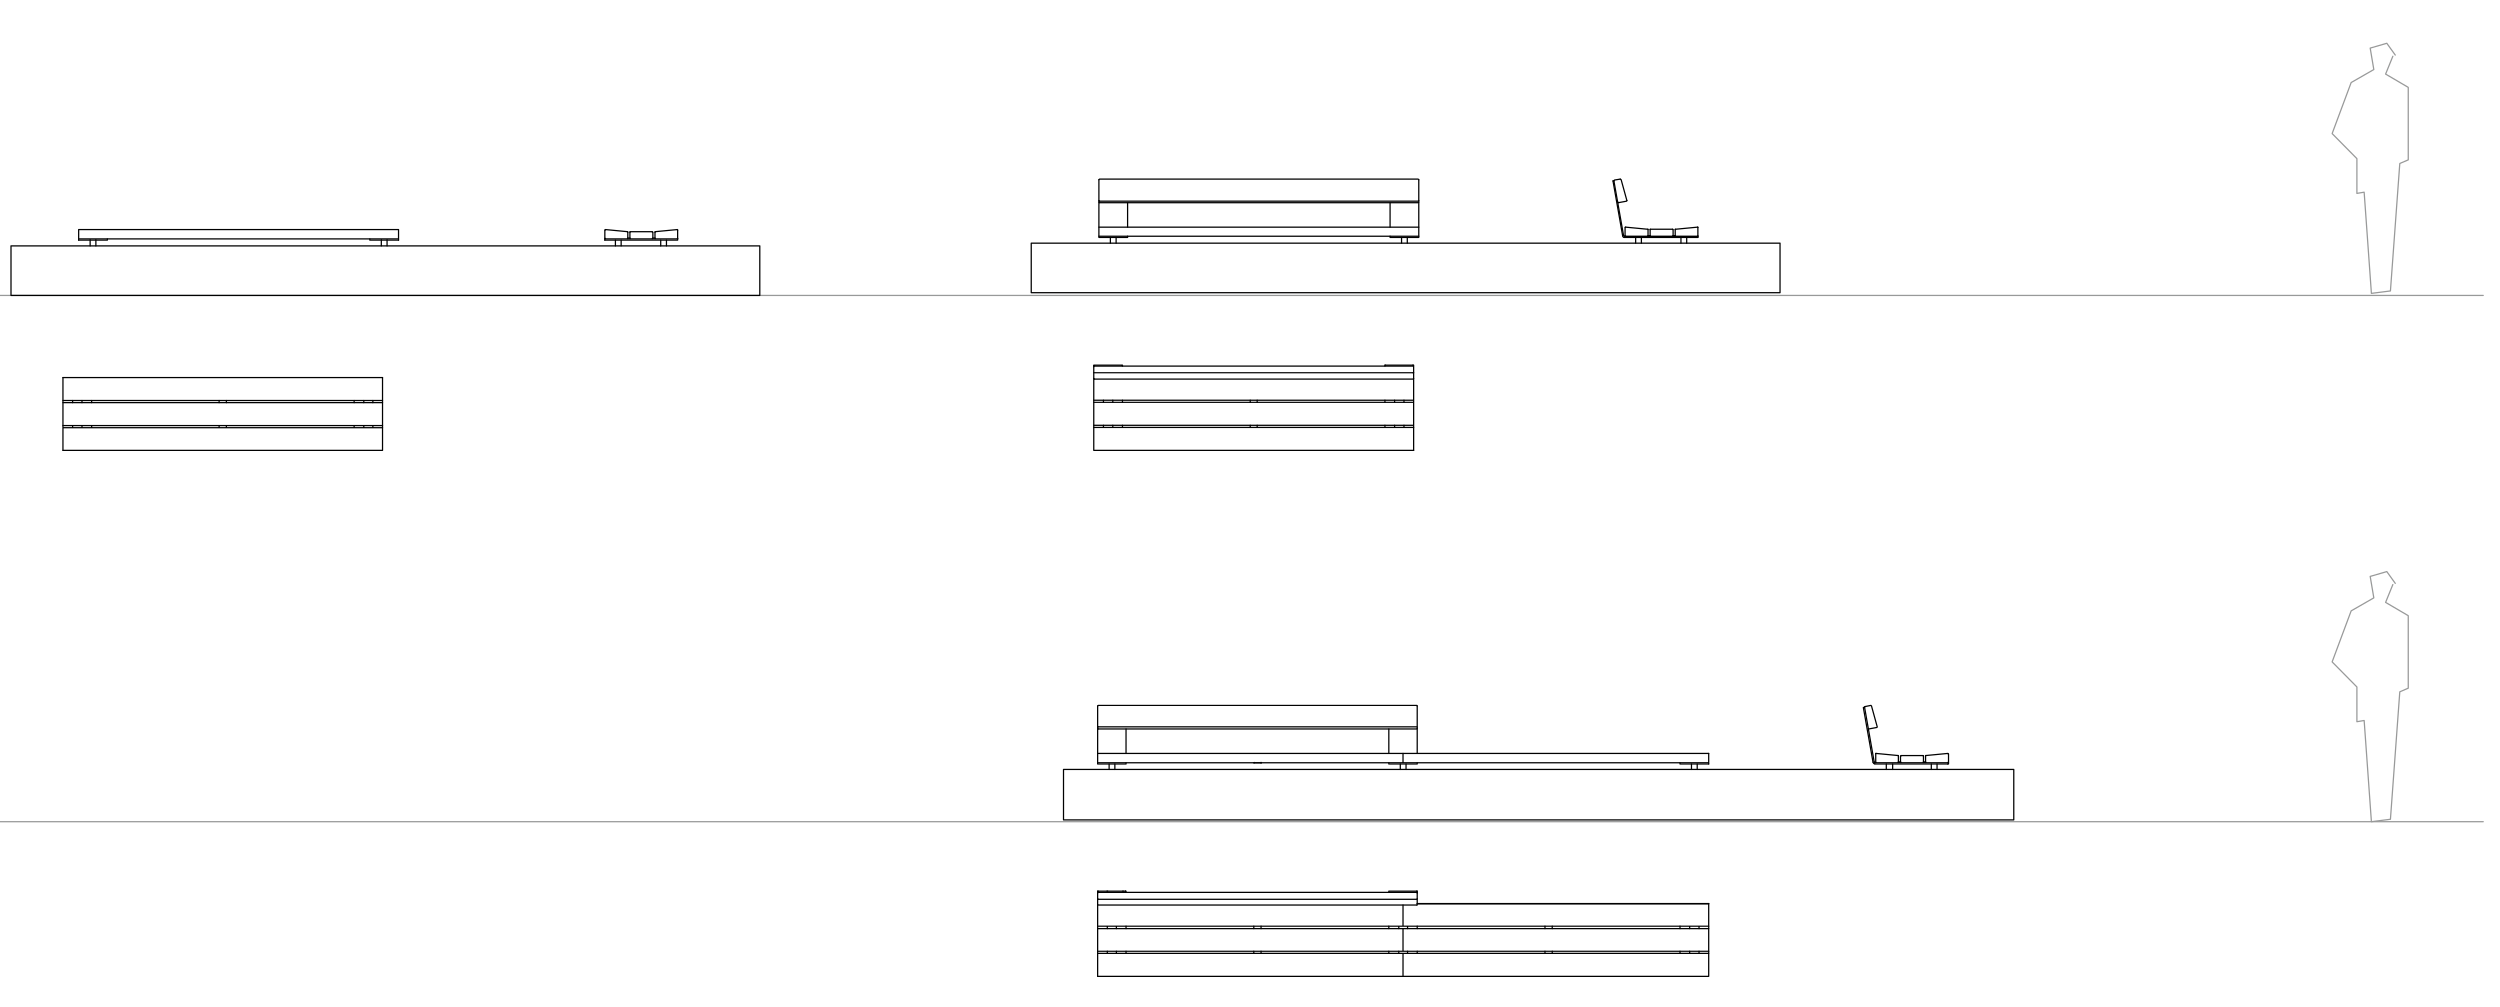 <?xml version="1.0" encoding="UTF-8"?>
<svg xmlns="http://www.w3.org/2000/svg" id="Dibuix" viewBox="0 0 993.2 400">
  <defs>
    <style>      .cls-1 {        stroke: #010101;      }      .cls-1, .cls-2 {        fill: none;        stroke-linecap: round;        stroke-linejoin: round;        stroke-width: .5px;      }      .cls-2 {        stroke: #989999;      }    </style>
  </defs>
  <path class="cls-1" d="M151.97,159.12H25.01M151.97,169.08H25.01M25.01,159.96h126.96"></path>
  <polyline class="cls-1" points="25.01 178.92 151.97 178.92 151.97 150"></polyline>
  <path class="cls-1" d="M144.53,159.96v-.84M144.53,169.92v-.84M148.13,169.08v.84M148.13,159.12v.84M28.85,159.96v-.84M28.85,169.92v-.84M32.57,169.08v.84M32.57,159.12v.84M140.69,159.96v-.84M140.69,169.92v-.84M36.41,159.96v-.84M36.41,169.92v-.84M87.05,159.96v-.84M87.05,169.92v-.84M89.93,169.08v.84M89.93,159.12v.84M25.01,169.92h126.96M25.01,178.92v-28.92"></path>
  <line class="cls-1" x1="151.97" y1="150" x2="25.01" y2="150"></line>
  <line class="cls-2" y1="117.36" x2="986.53" y2="117.36"></line>
  <g>
    <path class="cls-1" d="M31.25,95.4v-4.2M158.33,95.4v-4.2M158.33,94.92H31.25M35.81,95.4v2.28M38.09,97.68v-2.28M151.49,95.4v2.28M153.77,97.68v-2.28M158.33,91.2H31.25"></path>
    <polyline class="cls-1" points="42.65 94.92 42.65 95.4 31.25 95.4"></polyline>
    <polyline class="cls-1" points="158.33 95.4 146.93 95.4 146.93 94.92"></polyline>
    <rect class="cls-1" x="4.37" y="97.68" width="297.48" height="19.68"></rect>
    <path class="cls-1" d="M244.49,95.4v2.28M246.77,97.68v-2.28M262.49,95.4v2.28M264.77,97.68v-2.28"></path>
    <polyline class="cls-1" points="250.25 94.68 250.25 94.8 250.37 94.8"></polyline>
    <line class="cls-1" x1="250.25" y1="92.28" x2="250.25" y2="94.68"></line>
    <polyline class="cls-1" points="250.37 92.16 250.25 92.16 250.25 92.28"></polyline>
    <polyline class="cls-1" points="259.25 92.28 259.25 92.16 259.13 92.16"></polyline>
    <line class="cls-1" x1="259.37" y1="94.68" x2="259.37" y2="92.28"></line>
    <polyline class="cls-1" points="259.13 94.8 259.25 94.8 259.25 94.68"></polyline>
    <path class="cls-1" d="M240.53,91.2l8.76.84M259.13,92.04h-8.76"></path>
    <polyline class="cls-1" points="249.41 92.28 249.41 92.16 249.29 92.16"></polyline>
    <line class="cls-1" x1="249.41" y1="92.28" x2="249.41" y2="94.68"></line>
    <polyline class="cls-1" points="249.29 94.8 249.41 94.8 249.41 94.68"></polyline>
    <line class="cls-1" x1="240.29" y1="94.68" x2="240.29" y2="91.44"></line>
    <polyline class="cls-1" points="240.41 94.68 240.41 94.8 240.53 94.8"></polyline>
    <polyline class="cls-1" points="240.53 91.32 240.41 91.32 240.41 91.44"></polyline>
    <polyline class="cls-1" points="260.21 94.68 260.21 94.8 260.33 94.8"></polyline>
    <line class="cls-1" x1="269.09" y1="91.2" x2="260.33" y2="92.04"></line>
    <polyline class="cls-1" points="269.21 91.44 269.21 91.32 269.09 91.32"></polyline>
    <line class="cls-1" x1="269.21" y1="94.68" x2="269.21" y2="91.44"></line>
    <polyline class="cls-1" points="269.09 94.8 269.21 94.8 269.21 94.68"></polyline>
    <line class="cls-1" x1="260.21" y1="92.28" x2="260.21" y2="94.68"></line>
    <polyline class="cls-1" points="260.33 92.16 260.21 92.16 260.21 92.28"></polyline>
    <line class="cls-1" x1="269.21" y1="94.92" x2="240.29" y2="94.92"></line>
    <polyline class="cls-1" points="240.29 95.4 269.21 95.4 269.21 94.92"></polyline>
    <path class="cls-1" d="M250.25,94.56h-.84M260.21,94.56h-.84"></path>
    <line class="cls-1" x1="240.29" y1="94.92" x2="240.29" y2="95.4"></line>
  </g>
  <polyline class="cls-1" points="561.37 148.08 434.77 148.08 434.53 148.08"></polyline>
  <path class="cls-1" d="M434.77,150.6l-.24-.24M561.61,148.08h-.24"></path>
  <polyline class="cls-1" points="561.61 150.36 561.37 150.6 434.77 150.6"></polyline>
  <path class="cls-1" d="M561.61,159h-127.08M561.61,168.96h-127.08M561.61,178.92v-33.84M434.53,159.84h127.08M561.37,145.44l.24.24M434.53,145.68l.24-.24M434.53,145.44h127.08"></path>
  <polyline class="cls-1" points="561.61 178.92 434.53 178.92 434.53 145.08"></polyline>
  <path class="cls-1" d="M554.05,159.84v-.84M554.05,169.8v-.84M557.77,168.96v.84M557.77,159v.84M438.37,159.84v-.84M438.37,169.8v-.84M442.09,168.96v.84M442.09,159v.84M550.21,159.84v-.84M550.21,169.8v-.84M550.21,145.44v-.36M561.25,145.08h-10.8M445.93,159.84v-.84M445.93,169.8v-.84M445.93,145.08v.36M445.69,145.08h-10.8M496.69,159.84v-.84M496.69,169.8v-.84M499.45,168.96v.84M499.45,159v.84M434.53,169.8h127.08"></path>
  <g>
    <path class="cls-1" d="M441.13,94.32v2.28M443.41,96.6v-2.28M556.81,94.32v2.28M559.09,96.6v-2.28M563.65,90.24h-127.08"></path>
    <polyline class="cls-1" points="436.81 79.92 563.41 79.92 563.65 79.68"></polyline>
    <line class="cls-1" x1="436.57" y1="79.68" x2="436.81" y2="79.92"></line>
    <polyline class="cls-1" points="436.81 80.52 563.41 80.52 563.65 80.28"></polyline>
    <line class="cls-1" x1="436.57" y1="80.28" x2="436.81" y2="80.52"></line>
    <polyline class="cls-1" points="563.65 71.4 563.41 71.16 436.81 71.16 436.57 71.4"></polyline>
    <line class="cls-1" x1="563.65" y1="93.84" x2="436.57" y2="93.84"></line>
    <polyline class="cls-1" points="447.97 93.84 447.97 94.32 436.57 94.32 436.57 71.4"></polyline>
    <line class="cls-1" x1="447.97" y1="90.24" x2="447.97" y2="80.52"></line>
    <polyline class="cls-1" points="563.65 71.4 563.65 94.32 552.61 94.32"></polyline>
    <polyline class="cls-1" points="552.25 93.84 552.25 94.32 552.61 94.32"></polyline>
    <path class="cls-1" d="M641.17,71.88v-.12M642.73,80.28l.24.24M649.81,94.32v2.28M652.09,96.6v-2.28M667.81,94.32v2.28M670.09,96.6v-2.28M552.25,90.24v-9.72"></path>
    <polyline class="cls-1" points="642.97 80.52 646.21 79.92 646.33 79.68"></polyline>
    <polyline class="cls-1" points="643.69 71.16 641.41 71.52 641.17 71.88"></polyline>
    <polyline class="cls-1" points="646.33 79.68 644.05 71.4 643.69 71.16"></polyline>
    <polyline class="cls-1" points="655.57 93.72 655.57 93.84 655.69 93.84"></polyline>
    <line class="cls-1" x1="655.57" y1="91.2" x2="655.57" y2="93.72"></line>
    <polyline class="cls-1" points="655.69 91.08 655.57 91.08 655.57 91.2"></polyline>
    <polyline class="cls-1" points="664.57 91.2 664.57 91.08 664.45 91.08"></polyline>
    <line class="cls-1" x1="664.69" y1="93.72" x2="664.69" y2="91.2"></line>
    <polyline class="cls-1" points="664.45 93.84 664.57 93.84 664.57 93.72"></polyline>
    <path class="cls-1" d="M645.85,90.24l8.76.84M664.45,91.08h-8.76"></path>
    <polyline class="cls-1" points="654.73 91.2 654.73 91.08 654.61 91.08"></polyline>
    <line class="cls-1" x1="654.73" y1="91.2" x2="654.73" y2="93.72"></line>
    <polyline class="cls-1" points="654.61 93.84 654.73 93.84 654.73 93.72"></polyline>
    <line class="cls-1" x1="645.61" y1="93.72" x2="645.61" y2="90.36"></line>
    <polyline class="cls-1" points="645.73 93.72 645.73 93.84 645.85 93.84"></polyline>
    <polyline class="cls-1" points="645.85 90.24 645.73 90.24 645.73 90.36"></polyline>
    <polyline class="cls-1" points="665.53 93.72 665.53 93.84 665.65 93.84"></polyline>
    <line class="cls-1" x1="674.41" y1="90.24" x2="665.65" y2="91.08"></line>
    <polyline class="cls-1" points="674.53 90.36 674.53 90.24 674.41 90.24"></polyline>
    <line class="cls-1" x1="674.53" y1="93.72" x2="674.53" y2="90.36"></line>
    <polyline class="cls-1" points="674.41 93.84 674.53 93.84 674.53 93.72"></polyline>
    <line class="cls-1" x1="665.53" y1="91.2" x2="665.53" y2="93.72"></line>
    <polyline class="cls-1" points="665.65 91.08 665.53 91.08 665.53 91.2"></polyline>
    <path class="cls-1" d="M674.53,94.32h-29.16M674.53,93.84h-29.16"></path>
    <polyline class="cls-1" points="644.65 93.72 644.77 93.96 644.89 94.2 645.13 94.32 645.37 94.32"></polyline>
    <polyline class="cls-1" points="645.13 93.6 645.25 93.84 645.37 93.84"></polyline>
    <line class="cls-1" x1="644.65" y1="93.72" x2="640.81" y2="71.88"></line>
    <polyline class="cls-1" points="645.01 93.6 641.17 71.88 640.81 71.88"></polyline>
    <path class="cls-1" d="M655.57,93.6h-.84M665.53,93.6h-.84M674.53,93.84v.48"></path>
    <rect class="cls-1" x="409.69" y="96.6" width="297.48" height="19.68"></rect>
  </g>
  <polyline class="cls-1" points="561.49 145.08 561.37 145.08 561.25 145.08"></polyline>
  <polyline class="cls-1" points="550.45 145.08 550.33 145.08 550.21 145.08"></polyline>
  <polyline class="cls-1" points="445.93 145.2 445.81 145.2 445.69 145.2"></polyline>
  <polyline class="cls-1" points="434.89 145.2 434.77 145.2 434.65 145.2"></polyline>
  <line class="cls-2" y1="326.44" x2="986.53" y2="326.44"></line>
  <polyline class="cls-1" points="440.03 354.04 439.91 354.04 439.79 354.04"></polyline>
  <path class="cls-1" d="M667.43,377.92v.84M667.43,367.96v.96M613.79,368.92v-.96M613.79,378.76v-.84M616.67,377.92v.84M616.67,367.96v.96M498.11,368.92v-.96M498.11,378.76v-.84M500.99,377.92v.84M500.99,367.96v.96"></path>
  <polyline class="cls-1" points="436.31 357.28 562.91 357.28 563.03 357.04"></polyline>
  <line class="cls-1" x1="436.07" y1="357.04" x2="436.31" y2="357.28"></line>
  <polyline class="cls-1" points="563.03 354.76 563.03 359.32 562.91 359.56"></polyline>
  <polyline class="cls-1" points="436.07 359.32 436.31 359.56 562.91 359.56"></polyline>
  <polyline class="cls-1" points="563.03 354.76 562.91 354.52 436.31 354.52 436.07 354.76"></polyline>
  <path class="cls-1" d="M447.11,354.52v-.48M678.83,377.92h-242.76M557.39,377.92v-9M436.07,368.92h242.76"></path>
  <polyline class="cls-1" points="436.31 354.52 436.31 354.04 447.11 354.04"></polyline>
  <polyline class="cls-1" points="436.07 354.04 436.19 354.04 436.31 354.04"></polyline>
  <polyline class="cls-1" points="436.31 354.52 436.19 354.52 436.07 354.52"></polyline>
  <polyline class="cls-1" points="447.11 354.04 447.23 354.04 447.35 354.04 447.35 354.52"></polyline>
  <path class="cls-1" d="M447.35,368.92v-.96M447.35,378.76v-.84"></path>
  <polyline class="cls-1" points="436.07 387.88 678.83 387.88 678.83 358.96"></polyline>
  <path class="cls-1" d="M443.51,377.92v.84M443.51,367.96v.96M439.91,368.92v-.96M439.91,378.76v-.84M559.19,368.92v-.96M559.19,378.76v-.84M674.99,377.92v.84M674.99,367.96v.96M671.27,368.92v-.96M671.27,378.76v-.84M555.71,377.92v.84M555.71,367.96v.96M436.07,387.88v-33.84M678.83,367.96h-242.76M557.39,367.96v-8.4M563.03,358.96h115.8M436.07,378.76h242.76M557.39,387.88v-9.12"></path>
  <polyline class="cls-1" points="562.79 354.04 562.91 354.04 563.03 354.04"></polyline>
  <line class="cls-1" x1="563.03" y1="354.52" x2="562.91" y2="354.52"></line>
  <polyline class="cls-1" points="551.75 354.52 551.75 354.04 551.87 354.04 551.99 354.04 562.79 354.04"></polyline>
  <g>
    <path class="cls-1" d="M440.63,303.52v2.16M442.91,305.68v-2.16M556.31,303.52v2.16M558.59,305.68v-2.16M671.99,303.52v2.16M674.27,305.68v-2.16M678.83,299.32h-242.76"></path>
    <polyline class="cls-1" points="667.43 303.04 667.43 303.52 678.83 303.52"></polyline>
    <polyline class="cls-1" points="436.31 288.76 562.91 288.76 563.03 288.88"></polyline>
    <line class="cls-1" x1="436.07" y1="288.88" x2="436.31" y2="288.76"></line>
    <polyline class="cls-1" points="436.31 289.6 562.91 289.6 563.03 289.36"></polyline>
    <line class="cls-1" x1="436.07" y1="289.36" x2="436.31" y2="289.6"></line>
    <polyline class="cls-1" points="563.03 280.48 562.91 280.24 436.31 280.24 436.07 280.48"></polyline>
    <polyline class="cls-1" points="447.35 303.04 447.35 303.52 436.07 303.52 436.07 280.48"></polyline>
    <path class="cls-1" d="M501.11,303.04v-.12M447.35,299.32v-9.72"></path>
    <line class="cls-1" x1="497.99" y1="303.04" x2="501.11" y2="303.04"></line>
    <path class="cls-1" d="M678.83,303.04h-242.76M678.83,303.52v-4.2M557.39,299.32v3.72"></path>
    <polyline class="cls-1" points="563.03 303.04 563.03 303.52 551.75 303.52 551.75 303.04"></polyline>
    <path class="cls-1" d="M498.35,303.04v-.12M500.87,303.04v-.12M551.75,299.32v-9.72M563.03,299.32v-18.84"></path>
    <path class="cls-1" d="M755.27,300.16h8.76M745.67,289l.12-.24M740.75,280.96v-.12M743.27,280.24l.24.24M745.67,289l-3.24.6M740.87,280.72l-.12.24M743.51,280.48l2.28,8.28M740.87,280.72l2.4-.48M742.19,289.48l.24.12M749.39,303.52v2.16M751.91,305.68v-2.16M767.27,303.52v2.16M769.55,305.68v-2.16M678.83,359.08h-115.8M551.75,368.92v-.96M551.75,378.76v-.84M563.03,368.92v-.96M563.03,378.76v-.84M563.03,354.64v-.6"></path>
    <polyline class="cls-1" points="764.15 300.4 764.15 300.28 764.03 300.28"></polyline>
    <line class="cls-1" x1="764.15" y1="300.4" x2="764.15" y2="302.8"></line>
    <polyline class="cls-1" points="764.03 302.92 764.15 302.92 764.15 302.8"></polyline>
    <polyline class="cls-1" points="755.15 302.8 755.15 302.92 755.27 302.92"></polyline>
    <line class="cls-1" x1="755.03" y1="302.8" x2="755.03" y2="300.4"></line>
    <polyline class="cls-1" points="755.27 300.28 755.15 300.28 755.15 300.4"></polyline>
    <path class="cls-1" d="M744.59,302.8l-3.84-21.84M773.75,303.52h-28.92"></path>
    <polyline class="cls-1" points="744.11 302.8 740.27 281.08 740.75 280.96"></polyline>
    <polyline class="cls-1" points="744.59 302.68 744.71 302.92 744.83 302.92"></polyline>
    <polyline class="cls-1" points="744.11 302.8 744.23 303.04 744.35 303.28 744.59 303.4 744.83 303.4"></polyline>
    <polyline class="cls-1" points="774.11 303.04 774.11 303.52 773.75 303.52"></polyline>
    <line class="cls-1" x1="754.19" y1="300.28" x2="754.19" y2="302.8"></line>
    <polyline class="cls-1" points="754.07 302.92 754.19 302.92 754.19 302.8"></polyline>
    <polyline class="cls-1" points="745.19 302.8 745.19 302.92 745.31 302.92"></polyline>
    <path class="cls-1" d="M754.07,300.16l-8.76-.84M745.19,302.8v-3.36"></path>
    <polyline class="cls-1" points="754.19 300.28 754.19 300.16 754.07 300.16"></polyline>
    <polyline class="cls-1" points="745.31 299.32 745.19 299.32 745.19 299.44"></polyline>
    <polyline class="cls-1" points="773.99 299.56 773.99 299.44 773.87 299.44"></polyline>
    <line class="cls-1" x1="774.11" y1="302.8" x2="774.11" y2="299.56"></line>
    <polyline class="cls-1" points="773.87 302.92 773.99 302.92 773.99 302.8"></polyline>
    <line class="cls-1" x1="764.99" y1="300.28" x2="764.99" y2="302.8"></line>
    <polyline class="cls-1" points="764.99 302.8 764.99 302.92 765.11 302.92"></polyline>
    <polyline class="cls-1" points="765.11 300.16 764.99 300.16 764.99 300.28"></polyline>
    <path class="cls-1" d="M755.03,302.68h-.84M764.99,302.68h-.84M744.83,303.04h29.28M773.87,299.32l-8.76.84"></path>
    <rect class="cls-1" x="422.51" y="305.68" width="377.52" height="20.04"></rect>
  </g>
  <polyline class="cls-1" points="446.27 354.04 446.15 354.04 446.03 354.04"></polyline>
  <polyline class="cls-2" points="951.59 21.87 948.23 17.19 941.63 19.11 943.07 27.63 934.07 32.79 926.51 53.07 936.35 63.03 936.35 76.83 939.23 76.35 942.11 116.55 949.67 115.59 953.39 64.95 956.75 63.51 956.75 34.71 947.75 29.43 950.63 22.35"></polyline>
  <polyline class="cls-2" points="951.59 231.76 948.23 227.08 941.63 229 943.07 237.52 934.07 242.68 926.51 262.96 936.35 272.92 936.35 286.72 939.23 286.24 942.11 326.44 949.67 325.48 953.39 274.84 956.75 273.4 956.75 244.6 947.75 239.32 950.63 232.24"></polyline>
</svg>
